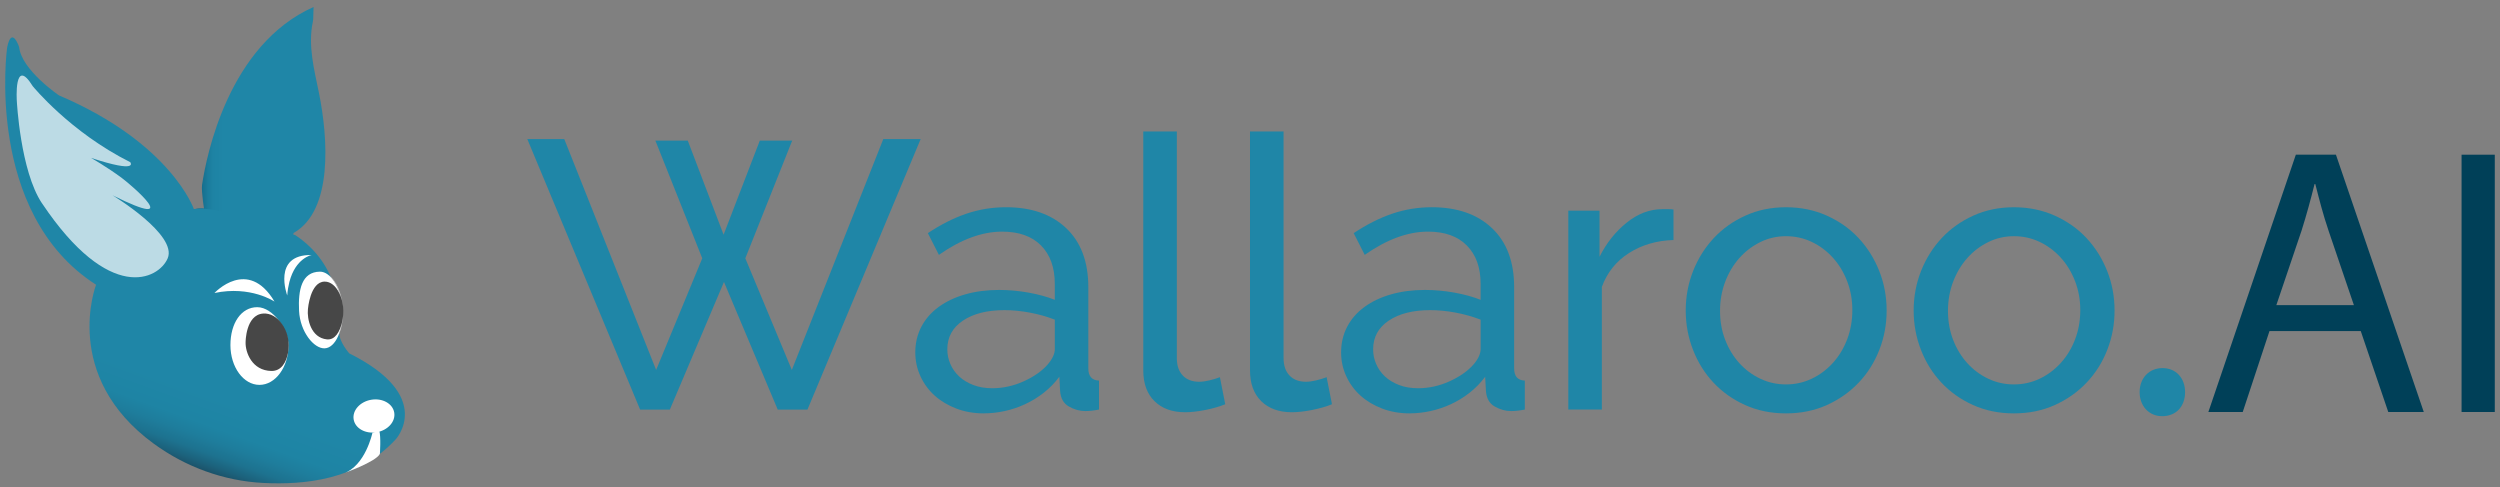 <svg width="513" height="100" viewBox="0 0 513 100" fill="none" xmlns="http://www.w3.org/2000/svg">
<rect x="0" y="0" width="513" height="100" fill="#808080" stroke="none"/>
<path d="M39.717 43.056C39.697 42.85 41.882 42.621 41.902 42.828C42.033 44.111 41.264 39.228 41.459 37.95C42.374 31.864 46.902 9.214 64.343 1.432L64.272 3.885C64.266 4.076 64.24 4.265 64.2 4.451C63.136 9.331 64.512 14.434 65.445 19.036C67.329 28.336 68.371 43.179 60.256 47.802C60.256 47.802 58.16 54.188 55.445 55.44C49.782 58.056 40.386 49.537 39.719 43.053L39.717 43.056Z" fill="url(#paint0_linear_3_42)"/>
<path d="M19.715 58.428C19.715 58.428 12.473 77.133 31.571 91.058C38.118 95.833 45.933 98.691 54.027 99.1C62.345 99.523 73.474 98.54 81.174 90.181C81.174 90.181 89.414 81.378 71.675 72.513C71.675 72.513 69.473 70.06 69.598 68.079C69.859 63.98 69.787 54.406 60.634 48.273C60.634 48.273 45.255 41.955 39.78 42.899C39.78 42.899 35.127 29.38 12.101 19.574C12.101 19.574 4.396 14.357 3.924 9.639C3.924 9.639 2.414 5.174 1.47 9.702C1.47 9.702 -3.278 43.685 19.713 58.431L19.715 58.428Z" fill="url(#paint1_linear_3_42)"/>
<path d="M8.613 41.704C22.466 62.402 32.542 57.353 34.404 53.022C36.498 48.153 23.081 40.069 23.081 40.069C38.177 47.568 26.925 37.95 25.017 36.535C21.885 34.211 18.676 32.398 18.676 32.398C28.615 35.669 26.727 33.279 26.727 33.279C14.397 27.118 6.723 17.687 6.723 17.687C2.821 11.401 3.451 20.706 3.451 20.706C3.451 20.706 4.166 35.066 8.608 41.707L8.613 41.704Z" fill="#BCDBE5"/>
<path d="M44.003 60.126C44.003 60.126 50.859 52.708 56.333 61.887C56.333 61.887 51.428 58.554 44.003 60.126Z" fill="white"/>
<path d="M58.94 60.629C58.94 60.629 55.779 52.187 63.94 52.33C63.94 52.33 60.653 52.925 59.377 57.873C59.172 58.674 59.017 59.586 58.94 60.629Z" fill="white"/>
<path d="M77.308 88.693C79.606 88.297 81.212 86.485 80.894 84.646C80.577 82.807 78.457 81.637 76.16 82.033C73.862 82.429 72.256 84.241 72.573 86.08C72.891 87.919 75.01 89.089 77.308 88.693Z" fill="white"/>
<path d="M76.426 88.797C76.426 88.797 74.979 95.669 70.448 97.148C70.448 97.148 77.133 94.783 77.951 93.142C77.951 93.142 78.208 89.649 77.825 88.377L76.424 88.797H76.426Z" fill="white"/>
<path d="M134.481 28.848H141.129L148.482 48.159L155.913 28.848H162.56L152.938 53.005L162.483 75.912L181.255 28.536H188.92L165.689 84.046H159.589L148.559 57.856L137.453 84.046H131.352L108.199 28.536H115.787L134.639 75.912L144.103 53.005L134.481 28.848Z" fill="#1F86A7"/>
<path d="M201.899 84.826C199.866 84.826 197.989 84.5 196.268 83.848C194.549 83.196 193.061 82.31 191.808 81.189C190.556 80.069 189.578 78.739 188.874 77.201C188.17 75.663 187.818 74.034 187.818 72.316C187.818 70.389 188.236 68.628 189.068 67.038C189.903 65.449 191.088 64.094 192.626 62.973C194.165 61.853 195.99 60.992 198.101 60.392C200.215 59.794 202.52 59.494 205.023 59.494C207.005 59.494 209.013 59.677 211.046 60.04C213.08 60.406 214.879 60.9 216.443 61.524V58.239C216.443 54.906 215.505 52.284 213.629 50.383C211.753 48.482 209.093 47.53 205.649 47.53C201.53 47.53 197.2 49.119 192.664 52.298L190.396 47.842C193.056 46.069 195.687 44.743 198.296 43.853C200.904 42.967 203.616 42.524 206.43 42.524C211.644 42.524 215.762 43.959 218.789 46.824C221.812 49.691 223.325 53.731 223.325 58.942V75.595C223.325 77.21 224.055 78.045 225.514 78.096V84.04C224.994 84.143 224.498 84.223 224.026 84.274C223.557 84.326 223.115 84.351 222.697 84.351C221.55 84.351 220.428 84.04 219.332 83.414C218.238 82.787 217.635 81.721 217.533 80.209L217.376 77.316C216.437 78.568 215.368 79.66 214.17 80.601C212.97 81.538 211.693 82.322 210.337 82.945C208.981 83.571 207.586 84.04 206.153 84.351C204.717 84.663 203.298 84.82 201.888 84.82L201.899 84.826ZM203.621 79.666C205.812 79.666 207.949 79.197 210.034 78.259C212.119 77.322 213.761 76.175 214.962 74.82C215.952 73.674 216.45 72.605 216.45 71.615V65.595C214.834 64.969 213.125 64.488 211.327 64.148C209.528 63.811 207.794 63.639 206.124 63.639C202.577 63.639 199.737 64.357 197.598 65.789C195.458 67.224 194.391 69.191 194.391 71.693C194.391 72.736 194.6 73.739 195.018 74.703C195.435 75.669 196.033 76.515 196.817 77.244C197.598 77.976 198.564 78.562 199.711 79.003C200.858 79.445 202.163 79.666 203.621 79.666Z" fill="#1F86A7"/>
<path d="M234.601 26.972H241.487V73.491C241.487 75.003 241.889 76.189 242.698 77.047C243.505 77.908 244.641 78.337 246.102 78.337C246.674 78.337 247.353 78.245 248.137 78.062C248.918 77.879 249.65 77.659 250.325 77.399L251.419 82.951C250.272 83.419 248.918 83.811 247.353 84.123C245.789 84.434 244.405 84.591 243.205 84.591C240.544 84.591 238.445 83.837 236.906 82.324C235.367 80.812 234.599 78.703 234.599 75.992L234.601 26.972Z" fill="#1F86A7"/>
<path d="M256.502 26.972H263.388V73.491C263.388 75.003 263.791 76.189 264.599 77.047C265.406 77.908 266.543 78.337 268.003 78.337C268.576 78.337 269.255 78.245 270.038 78.062C270.819 77.879 271.552 77.659 272.226 77.399L273.32 82.951C272.175 83.419 270.819 83.811 269.255 84.123C267.69 84.434 266.309 84.591 265.106 84.591C262.447 84.591 260.346 83.837 258.807 82.324C257.268 80.812 256.5 78.703 256.5 75.992L256.502 26.972Z" fill="#1F86A7"/>
<path d="M289.277 84.826C287.246 84.826 285.366 84.5 283.646 83.848C281.927 83.196 280.439 82.31 279.187 81.189C277.935 80.069 276.958 78.739 276.252 77.201C275.547 75.663 275.196 74.034 275.196 72.316C275.196 70.389 275.613 68.628 276.445 67.038C277.278 65.449 278.465 64.094 280.004 62.973C281.543 61.853 283.368 60.992 285.479 60.392C287.589 59.794 289.898 59.494 292.401 59.494C294.383 59.494 296.391 59.677 298.423 60.04C300.454 60.406 302.257 60.9 303.822 61.524V58.239C303.822 54.906 302.883 52.284 301.003 50.383C299.128 48.482 296.471 47.53 293.027 47.53C288.906 47.53 284.579 49.119 280.041 52.298L277.774 47.842C280.434 46.069 283.065 44.743 285.673 43.853C288.283 42.967 290.992 42.524 293.808 42.524C299.022 42.524 303.145 43.959 306.167 46.824C309.19 49.691 310.703 53.731 310.703 58.942V75.595C310.703 77.21 311.434 78.045 312.894 78.096V84.04C312.374 84.143 311.876 84.223 311.408 84.274C310.938 84.326 310.495 84.351 310.078 84.351C308.93 84.351 307.809 84.04 306.712 83.414C305.618 82.787 305.018 81.721 304.914 80.209L304.756 77.316C303.819 78.568 302.749 79.66 301.55 80.601C300.35 81.538 299.07 82.322 297.715 82.945C296.356 83.571 294.964 84.04 293.53 84.351C292.097 84.663 290.675 84.82 289.266 84.82L289.277 84.826ZM290.999 79.666C293.187 79.666 295.326 79.197 297.412 78.259C299.494 77.322 301.14 76.175 302.34 74.82C303.33 73.674 303.824 72.605 303.824 71.615V65.595C302.206 64.969 300.501 64.488 298.702 64.148C296.904 63.811 295.167 63.639 293.5 63.639C289.951 63.639 287.112 64.357 284.973 65.789C282.835 67.224 281.767 69.191 281.767 71.693C281.767 72.736 281.971 73.739 282.393 74.703C282.81 75.669 283.408 76.515 284.189 77.244C284.97 77.976 285.937 78.562 287.086 79.003C288.229 79.445 289.534 79.666 290.997 79.666H290.999Z" fill="#1F86A7"/>
<path d="M343.403 49.251C339.961 49.357 336.922 50.243 334.291 51.91C331.656 53.579 329.795 55.898 328.699 58.868V84.043H321.815V43.233H328.226V52.693C329.633 49.877 331.485 47.547 333.782 45.695C336.075 43.845 338.527 42.919 341.134 42.919H342.465C342.829 42.919 343.144 42.945 343.403 42.996V49.251Z" fill="#1F86A7"/>
<path d="M366.484 84.826C363.406 84.826 360.605 84.251 358.076 83.105C355.547 81.959 353.383 80.42 351.582 78.491C349.783 76.564 348.389 74.323 347.399 71.767C346.409 69.214 345.911 66.529 345.911 63.714C345.911 60.898 346.42 58.139 347.437 55.583C348.453 53.03 349.864 50.789 351.663 48.859C353.461 46.932 355.624 45.394 358.155 44.245C360.684 43.099 363.462 42.527 366.488 42.527C369.513 42.527 372.302 43.101 374.856 44.245C377.411 45.391 379.588 46.929 381.387 48.859C383.185 50.789 384.592 53.03 385.612 55.583C386.627 58.136 387.136 60.849 387.136 63.714C387.136 66.578 386.64 69.214 385.648 71.767C384.658 74.32 383.249 76.561 381.423 78.491C379.599 80.42 377.421 81.959 374.894 83.105C372.366 84.251 369.562 84.826 366.484 84.826ZM352.953 63.796C352.953 65.935 353.304 67.913 354.01 69.737C354.715 71.564 355.679 73.15 356.905 74.505C358.129 75.861 359.566 76.93 361.207 77.71C362.849 78.491 364.611 78.882 366.488 78.882C368.364 78.882 370.126 78.491 371.767 77.71C373.409 76.93 374.856 75.846 376.11 74.466C377.359 73.085 378.336 71.469 379.043 69.617C379.748 67.767 380.099 65.775 380.099 63.636C380.099 61.498 379.748 59.586 379.043 57.733C378.341 55.883 377.362 54.268 376.11 52.884C374.86 51.504 373.409 50.42 371.767 49.639C370.126 48.859 368.364 48.468 366.488 48.468C364.611 48.468 362.849 48.871 361.207 49.68C359.566 50.489 358.129 51.584 356.905 52.964C355.679 54.345 354.715 55.963 354.01 57.813C353.308 59.663 352.953 61.658 352.953 63.794V63.796Z" fill="#1F86A7"/>
<path d="M413.257 84.826C410.179 84.826 407.375 84.251 404.846 83.105C402.32 81.959 400.153 80.42 398.354 78.491C396.555 76.564 395.159 74.323 394.169 71.767C393.179 69.214 392.683 66.529 392.683 63.714C392.683 60.898 393.192 58.139 394.21 55.583C395.225 53.03 396.636 50.789 398.435 48.859C400.234 46.932 402.396 45.394 404.927 44.245C407.456 43.099 410.234 42.527 413.259 42.527C416.286 42.527 419.074 43.101 421.629 44.245C424.183 45.391 426.358 46.929 428.159 48.859C429.958 50.789 431.365 53.03 432.382 55.583C433.398 58.136 433.906 60.849 433.906 63.714C433.906 66.578 433.413 69.214 432.421 71.767C431.431 74.32 430.02 76.561 428.195 78.491C426.371 80.42 424.194 81.959 421.665 83.105C419.136 84.251 416.335 84.826 413.257 84.826ZM399.725 63.796C399.725 65.935 400.076 67.913 400.783 69.737C401.485 71.564 402.45 73.15 403.678 74.505C404.902 75.861 406.336 76.93 407.98 77.71C409.621 78.491 411.383 78.882 413.259 78.882C415.136 78.882 416.897 78.491 418.54 77.71C420.181 76.93 421.629 75.846 422.88 74.466C424.132 73.085 425.109 71.469 425.816 69.617C426.52 67.767 426.871 65.775 426.871 63.636C426.871 61.498 426.52 59.586 425.816 57.733C425.111 55.883 424.134 54.268 422.88 52.884C421.631 51.504 420.181 50.42 418.54 49.639C416.897 48.859 415.136 48.468 413.259 48.468C411.383 48.468 409.621 48.871 407.98 49.68C406.336 50.489 404.902 51.584 403.678 52.964C402.45 54.345 401.485 55.963 400.783 57.813C400.078 59.663 399.725 61.658 399.725 63.794V63.796Z" fill="#1F86A7"/>
<path d="M439.051 80.466C439.051 77.567 441.01 75.532 443.754 75.532C446.495 75.532 448.379 77.567 448.379 80.466C448.379 83.365 446.576 85.4 443.677 85.4C440.933 85.4 439.051 83.285 439.051 80.466Z" fill="#1F86A7"/>
<path d="M465.698 67.933L460.21 84.54H453.158L471.104 31.744H479.334L497.359 84.54H490.073L484.427 67.933H465.698ZM483.016 62.607L477.844 47.41C476.669 43.962 475.885 40.829 475.102 37.776H474.944C474.161 40.909 473.299 44.12 472.277 47.333L467.107 62.607H483.016Z" fill="#004058"/>
<path d="M511.931 31.744V84.54H505.113V31.744H511.931Z" fill="#004058"/>
<path d="M59.205 70.818C59.205 75.323 56.536 78.977 53.244 78.977C49.952 78.977 47.283 75.323 47.283 70.818C47.283 66.313 49.494 63.033 52.786 63.033C56.078 63.033 59.205 67.779 59.205 70.818Z" fill="white"/>
<path d="M70.254 63.451C70.463 67.776 68.844 71.37 66.639 71.478C64.431 71.584 61.579 68.105 61.367 63.78C61.158 59.454 61.905 55.786 65.649 55.746C67.857 55.723 70.045 59.125 70.254 63.454V63.451Z" fill="white"/>
<path d="M50.395 70.232C50.395 70.232 50.395 64.603 53.996 64.34C55.538 64.228 56.817 65.129 57.66 66.207C59.079 68.011 59.525 70.303 59.076 72.525C58.719 74.283 57.778 76.155 55.692 76.121C51.685 76.055 50.327 72.259 50.395 70.229V70.232Z" fill="#474747"/>
<path d="M67.443 56.398C68.329 57.09 68.956 58.071 69.408 59.094C69.859 60.126 70.134 61.227 70.283 62.339C70.412 63.456 70.426 64.586 70.294 65.701C70.226 66.258 70.126 66.81 69.985 67.353C69.84 67.896 69.651 68.422 69.416 68.931C69.622 68.411 69.782 67.876 69.897 67.333C70.017 66.79 70.103 66.241 70.151 65.686C70.251 64.58 70.24 63.462 70.097 62.361C69.965 61.261 69.691 60.178 69.273 59.148C69.067 58.634 68.813 58.139 68.512 57.67C68.215 57.201 67.866 56.764 67.443 56.395V56.398Z" fill="#CCCCCC"/>
<path d="M63.188 63.422C63.188 63.422 63.632 57.81 66.615 57.785C67.893 57.773 68.872 58.757 69.484 59.883C70.508 61.776 70.697 64.088 70.15 66.275C69.718 68.005 68.794 69.809 67.084 69.64C63.792 69.314 62.974 65.443 63.188 63.425V63.422Z" fill="#474747"/>
<defs>
<linearGradient id="paint0_linear_3_42" x1="39.717" y1="28.682" x2="66.772" y2="28.682" gradientUnits="userSpaceOnUse">
<stop stop-color="#02374E"/>
<stop offset="0.02" stop-color="#084963"/>
<stop offset="0.04" stop-color="#105F7C"/>
<stop offset="0.07" stop-color="#17708F"/>
<stop offset="0.11" stop-color="#1B7C9C"/>
<stop offset="0.15" stop-color="#1E83A4"/>
<stop offset="0.23" stop-color="#1F86A7"/>
</linearGradient>
<linearGradient id="paint1_linear_3_42" x1="26.4" y1="91.513" x2="49.77" y2="27.268" gradientUnits="userSpaceOnUse">
<stop stop-color="#1B4D63"/>
<stop offset="0.03" stop-color="#1C627C"/>
<stop offset="0.06" stop-color="#1D728F"/>
<stop offset="0.1" stop-color="#1E7D9C"/>
<stop offset="0.14" stop-color="#1E84A4"/>
<stop offset="0.23" stop-color="#1F86A7"/>
</linearGradient>
</defs>
</svg>

